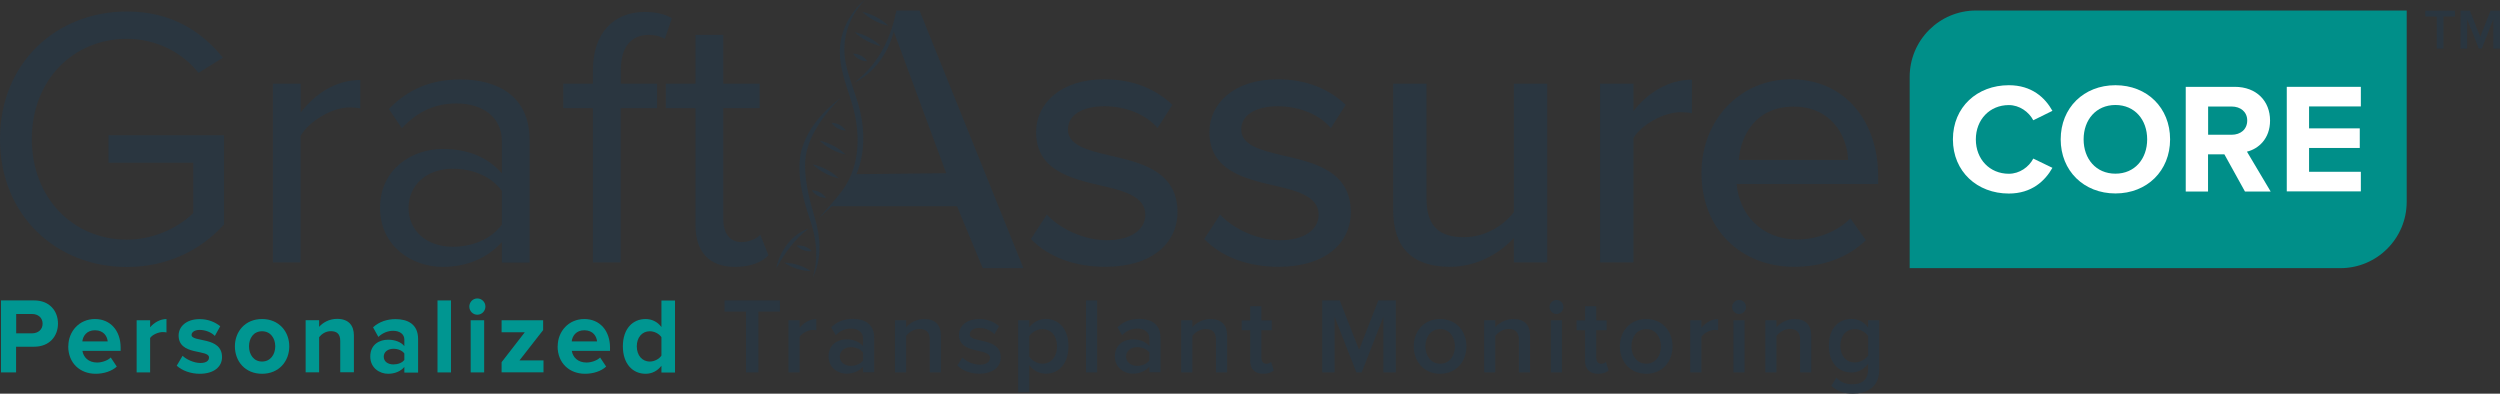 <?xml version="1.0" encoding="UTF-8"?>
<svg xmlns="http://www.w3.org/2000/svg" id="_图层_2" data-name="图层 2" viewBox="0 0 278.11 43.79">
  <rect x="0" y="0" width="278.11" height="43.79" fill="#333333" stroke="none"/>
  <defs>
    <style>
      .cls-1 {
        fill: #008f89;
      }

      .cls-2 {
        fill: #2a3640;
      }

      .cls-3 {
        fill: #fff;
      }

      .cls-4 {
        fill: #009691;
      }
    </style>
  </defs>
  <g id="vector">
    <g>
      <path class="cls-1" d="M212.44,8.55v21.28h47.91c4.07,0,7.38-3.3,7.38-7.38V1.17h-47.91c-4.07,0-7.38,3.3-7.38,7.38Z"></path>
      <g>
        <path class="cls-3" d="M217.25,15.5c0-3.6,2.71-6.02,6.22-6.02,2.55,0,4.03,1.38,4.85,2.85l-2.13,1.05c-.49-.94-1.54-1.69-2.72-1.69-2.13,0-3.67,1.62-3.67,3.82s1.54,3.82,3.67,3.82c1.19,0,2.24-.75,2.72-1.69l2.13,1.03c-.82,1.45-2.3,2.86-4.85,2.86-3.51,0-6.22-2.44-6.22-6.02Z"></path>
        <path class="cls-3" d="M229.24,15.5c0-3.51,2.57-6.02,6.09-6.02s6.08,2.51,6.08,6.02-2.57,6.02-6.08,6.02-6.09-2.51-6.09-6.02ZM238.86,15.5c0-2.18-1.38-3.82-3.53-3.82s-3.54,1.64-3.54,3.82,1.38,3.82,3.54,3.82,3.53-1.66,3.53-3.82Z"></path>
        <path class="cls-3" d="M249.74,21.31l-2.29-4.14h-1.82v4.14h-2.48v-11.65h5.45c2.43,0,3.93,1.59,3.93,3.75,0,2.04-1.31,3.16-2.57,3.46l2.64,4.44h-2.86ZM249.99,13.4c0-.96-.75-1.55-1.73-1.55h-2.62v3.14h2.62c.98,0,1.73-.59,1.73-1.59Z"></path>
        <path class="cls-3" d="M254.39,21.31v-11.65h8.24v2.18h-5.76v2.44h5.64v2.18h-5.64v2.65h5.76v2.18h-8.24Z"></path>
      </g>
      <g>
        <path class="cls-2" d="M14.13,1.28c4.86,0,8.24,2.14,10.67,5.14l-2.72,1.69c-1.73-2.22-4.66-3.79-7.95-3.79-6.01,0-10.59,4.61-10.59,11.15s4.57,11.19,10.59,11.19c3.3,0,6.01-1.61,7.37-2.96v-5.6h-9.43v-3.05h12.85v9.92c-2.55,2.84-6.3,4.73-10.79,4.73C6.3,29.72,0,24,0,15.48S6.3,1.28,14.13,1.28Z"></path>
        <path class="cls-2" d="M30.36,29.19V9.31h3.09v3.21c1.61-2.1,3.91-3.62,6.63-3.62v3.17c-.37-.08-.74-.12-1.24-.12-1.9,0-4.49,1.56-5.4,3.17v14.07h-3.09Z"></path>
        <path class="cls-2" d="M55.83,29.19v-2.26c-1.65,1.81-3.91,2.76-6.59,2.76-3.38,0-6.96-2.26-6.96-6.58s3.58-6.54,6.96-6.54c2.72,0,4.98.86,6.59,2.72v-3.58c0-2.68-2.14-4.2-5.03-4.2-2.39,0-4.33.86-6.1,2.76l-1.44-2.14c2.14-2.22,4.7-3.29,7.95-3.29,4.2,0,7.7,1.89,7.7,6.71v13.66h-3.09ZM55.83,21.24c-1.19-1.65-3.3-2.47-5.48-2.47-2.88,0-4.9,1.81-4.9,4.36s2.02,4.32,4.9,4.32c2.18,0,4.28-.82,5.48-2.47v-3.75Z"></path>
        <path class="cls-2" d="M69.05,12.03v17.16h-3.09V12.03h-3.3v-2.72h3.3v-1.52c0-4.12,2.31-6.46,5.77-6.46,1.15,0,2.22.21,3.01.7l-.78,2.3c-.49-.29-1.07-.45-1.77-.45-2.02,0-3.13,1.4-3.13,3.91v1.52h4.04v2.72h-4.04Z"></path>
        <path class="cls-2" d="M77.37,25.03v-13h-3.3v-2.72h3.3V3.88h3.09v5.43h4.04v2.72h-4.04v12.35c0,1.48.66,2.55,2.02,2.55.87,0,1.69-.37,2.1-.82l.91,2.3c-.78.74-1.89,1.28-3.71,1.28-2.92,0-4.41-1.69-4.41-4.65Z"></path>
        <path class="cls-2" d="M102.29,1.17h-2.57l-.39,2.07,5.93,16.03-10.34.11s-.28,1.11-2.41,3.56c.06,0,13.95,0,13.95,0l2.86,6.89h4.53L102.29,1.17Z"></path>
        <path class="cls-2" d="M116.46,23.88c1.36,1.48,4,2.84,6.67,2.84s4.28-1.15,4.28-2.84c0-1.98-2.27-2.63-4.82-3.21-3.38-.78-7.33-1.69-7.33-5.97,0-3.17,2.72-5.88,7.58-5.88,3.42,0,5.89,1.23,7.58,2.84l-1.65,2.59c-1.15-1.4-3.38-2.43-5.89-2.43s-4.08.99-4.08,2.59c0,1.73,2.14,2.3,4.61,2.88,3.46.78,7.58,1.73,7.58,6.3,0,3.42-2.8,6.09-8.03,6.09-3.34,0-6.26-1.03-8.28-3.09l1.77-2.72Z"></path>
        <path class="cls-2" d="M135.74,23.88c1.36,1.48,4,2.84,6.67,2.84s4.28-1.15,4.28-2.84c0-1.98-2.27-2.63-4.82-3.21-3.38-.78-7.33-1.69-7.33-5.97,0-3.17,2.72-5.88,7.58-5.88,3.42,0,5.89,1.23,7.58,2.84l-1.65,2.59c-1.15-1.4-3.38-2.43-5.89-2.43s-4.08.99-4.08,2.59c0,1.73,2.14,2.3,4.61,2.88,3.46.78,7.58,1.73,7.58,6.3,0,3.42-2.8,6.09-8.03,6.09-3.34,0-6.26-1.03-8.28-3.09l1.77-2.72Z"></path>
        <path class="cls-2" d="M168.41,29.19v-2.72c-1.52,1.65-4.04,3.21-7.09,3.21-4.24,0-6.34-2.14-6.34-6.34v-14.03h3.71v12.8c0,3.29,1.65,4.28,4.2,4.28,2.31,0,4.41-1.32,5.52-2.8v-14.28h3.71v19.88h-3.71Z"></path>
        <path class="cls-2" d="M178,29.19V9.31h3.71v3.05c1.52-1.98,3.87-3.5,6.51-3.5v3.74c-.37-.08-.78-.12-1.28-.12-1.85,0-4.37,1.4-5.23,2.88v13.83h-3.71Z"></path>
        <path class="cls-2" d="M199.25,8.82c5.97,0,9.68,4.65,9.68,10.74v.91h-15.74c.29,3.37,2.76,6.17,6.76,6.17,2.1,0,4.41-.82,5.89-2.35l1.73,2.43c-1.98,1.93-4.78,2.96-7.99,2.96-5.93,0-10.3-4.2-10.3-10.45,0-5.76,4.16-10.41,9.97-10.41ZM193.44,17.79h12.15c-.08-2.63-1.85-5.93-6.06-5.93s-5.89,3.21-6.1,5.93Z"></path>
        <g>
          <path class="cls-2" d="M93.54,10.85c-.94.96-1.84,1.98-2.55,3.13-.88,1.38-1.49,2.98-1.43,4.63.04,1.9.53,3.75,1.06,5.56.68,2.17.83,4.66-.22,6.73.63-1.93.47-4.01-.12-5.92-.65-1.95-1.28-3.94-1.35-6.01-.04-.94.08-1.9.39-2.78.77-2.18,2.4-3.97,4.22-5.33h0Z"></path>
          <path class="cls-2" d="M99.72,1.17c.03,2.78-1.35,5.78-3.64,7.4-.33.24-.68.44-1.04.62.31-.26.62-.5.91-.78,2.05-1.89,3.23-4.53,3.78-7.23h0Z"></path>
          <path class="cls-2" d="M89.95,25.43c-1.55,1.17-2.65,2.73-3.58,4.4.01-.12.04-.24.07-.36.46-1.75,1.75-3.47,3.51-4.04h0Z"></path>
          <path class="cls-2" d="M96.18,0c-1.93,2.15-2.72,4.76-1.97,7.57.4,1.63,1.08,3.13,1.47,4.79.52,2.22.52,4.6-.3,6.75-.82,2.15-2.65,3.65-4.29,5.16.72-.86,1.5-1.66,2.18-2.53,2.61-3.02,2.54-7.22,1.32-10.82-.55-1.74-1.22-3.51-1.16-5.36.05-2.15,1.15-4.18,2.75-5.57h0Z"></path>
          <path class="cls-2" d="M97.97,5.12c-.98-.19-2.19-.83-2.89-1.54.98.19,2.19.83,2.89,1.54h0Z"></path>
          <path class="cls-2" d="M98.82,2.86c-.98-.19-2.19-.83-2.89-1.54.98.19,2.19.83,2.89,1.54h0Z"></path>
          <path class="cls-2" d="M96.47,6.81c-.59.02-1.26-.33-1.57-.84.59-.02,1.26.34,1.57.84h0Z"></path>
          <path class="cls-2" d="M90.2,30.16c-.95,0-2.19-.39-2.96-.94.95,0,2.19.39,2.96.94h0Z"></path>
          <path class="cls-2" d="M90.3,27.93c-.58.1-1.29-.15-1.68-.6.58-.1,1.29.15,1.68.6h0Z"></path>
          <path class="cls-2" d="M94.07,17.19c-.98-.19-2.19-.83-2.89-1.54.98.19,2.19.83,2.89,1.54h0Z"></path>
          <path class="cls-2" d="M93.3,19.83c-.98-.19-2.19-.83-2.89-1.54.98.19,2.19.83,2.89,1.54h0Z"></path>
          <path class="cls-2" d="M94.08,14.51c-.59.02-1.26-.33-1.57-.84.59-.02,1.26.34,1.57.84h0Z"></path>
          <path class="cls-2" d="M91.88,22.01c-.59.02-1.26-.33-1.57-.84.59-.02,1.26.34,1.57.84h0Z"></path>
        </g>
      </g>
      <g>
        <path class="cls-2" d="M271.08,5.41V1.84h-1.28v-.65h3.3v.65h-1.28v3.57h-.74Z"></path>
        <path class="cls-2" d="M277.37,5.41v-3.26l-1.29,3.26h-.32l-1.3-3.26v3.26h-.74V1.19h1.04l1.15,2.9,1.15-2.9h1.04v4.22h-.74Z"></path>
      </g>
      <g>
        <path class="cls-4" d="M.11,41.43v-8.01h3.69c1.72,0,2.65,1.18,2.65,2.58s-.95,2.57-2.65,2.57H1.79v2.86H.11ZM4.74,36.01c0-.67-.51-1.08-1.17-1.08h-1.77v2.15h1.77c.66,0,1.17-.41,1.17-1.07Z"></path>
        <path class="cls-4" d="M7.6,38.53c0-1.68,1.23-3.04,2.96-3.04s2.86,1.3,2.86,3.18v.36h-4.25c.11.71.67,1.3,1.64,1.3.48,0,1.15-.2,1.51-.56l.67,1.01c-.57.53-1.47.8-2.35.8-1.74,0-3.05-1.19-3.05-3.05ZM10.56,36.74c-.93,0-1.34.66-1.4,1.24h2.82c-.05-.55-.43-1.24-1.42-1.24Z"></path>
        <path class="cls-4" d="M15.2,41.43v-5.8h1.5v.78c.41-.5,1.11-.92,1.82-.92v1.49c-.11-.02-.24-.04-.41-.04-.5,0-1.16.29-1.41.66v3.83h-1.5Z"></path>
        <path class="cls-4" d="M19.66,40.68l.65-1.1c.43.41,1.27.8,1.98.8.65,0,.96-.25.96-.61,0-.95-3.38-.17-3.38-2.45,0-.97.83-1.82,2.34-1.82.96,0,1.73.34,2.29.79l-.6,1.08c-.34-.36-.99-.67-1.69-.67-.54,0-.9.24-.9.56,0,.85,3.39.13,3.39,2.47,0,1.07-.9,1.85-2.48,1.85-.99,0-1.95-.34-2.56-.9Z"></path>
        <path class="cls-4" d="M26.13,38.53c0-1.64,1.14-3.04,3.02-3.04s3.03,1.39,3.03,3.04-1.14,3.05-3.03,3.05-3.02-1.4-3.02-3.05ZM30.62,38.53c0-.9-.52-1.68-1.47-1.68s-1.45.78-1.45,1.68.52,1.69,1.45,1.69,1.47-.78,1.47-1.69Z"></path>
        <path class="cls-4" d="M37.85,41.43v-3.51c0-.8-.41-1.08-1.05-1.08-.59,0-1.04.34-1.3.67v3.91h-1.5v-5.8h1.5v.74c.37-.43,1.08-.89,2-.89,1.27,0,1.87.72,1.87,1.85v4.09h-1.51Z"></path>
        <path class="cls-4" d="M44.98,41.43v-.61c-.39.48-1.06.76-1.81.76-.91,0-1.98-.62-1.98-1.92,0-1.37,1.06-1.87,1.98-1.87.77,0,1.43.25,1.81.71v-.73c0-.59-.5-.97-1.25-.97-.6,0-1.17.24-1.64.68l-.59-1.07c.7-.64,1.6-.91,2.5-.91,1.31,0,2.51.53,2.51,2.2v3.75h-1.51ZM44.98,40.04v-.72c-.25-.34-.72-.52-1.21-.52-.59,0-1.08.32-1.08.88s.48.86,1.08.86c.48,0,.96-.17,1.21-.5Z"></path>
        <path class="cls-4" d="M48.67,41.43v-8.01h1.5v8.01h-1.5Z"></path>
        <path class="cls-4" d="M52.21,34.1c0-.5.4-.9.89-.9s.9.4.9.9-.4.91-.9.91-.89-.41-.89-.91ZM52.36,41.43v-5.8h1.5v5.8h-1.5Z"></path>
        <path class="cls-4" d="M55.8,41.43v-1.14l2.58-3.33h-2.58v-1.33h4.62v1.09l-2.63,3.37h2.67v1.33h-4.67Z"></path>
        <path class="cls-4" d="M62.04,38.53c0-1.68,1.23-3.04,2.96-3.04s2.86,1.3,2.86,3.18v.36h-4.25c.11.71.67,1.3,1.64,1.3.48,0,1.15-.2,1.51-.56l.67,1.01c-.57.53-1.47.8-2.35.8-1.74,0-3.05-1.19-3.05-3.05ZM65,36.74c-.93,0-1.34.66-1.4,1.24h2.82c-.05-.55-.43-1.24-1.42-1.24Z"></path>
        <path class="cls-4" d="M73.58,41.43v-.74c-.45.58-1.06.89-1.76.89-1.43,0-2.53-1.1-2.53-3.05s1.08-3.04,2.53-3.04c.67,0,1.31.29,1.76.89v-2.95h1.51v8.01h-1.51ZM73.58,39.56v-2.05c-.25-.38-.79-.66-1.29-.66-.86,0-1.45.68-1.45,1.68s.59,1.69,1.45,1.69c.5,0,1.04-.28,1.29-.66Z"></path>
        <path class="cls-2" d="M82.99,41.43v-6.77h-2.39v-1.24h6.16v1.24h-2.39v6.77h-1.38Z"></path>
        <path class="cls-2" d="M87.71,41.43v-5.8h1.24v.84c.44-.55,1.12-.98,1.86-.98v1.25c-.11-.02-.22-.04-.38-.04-.53,0-1.23.36-1.48.78v3.95h-1.24Z"></path>
        <path class="cls-2" d="M96.01,41.43v-.64c-.43.5-1.1.78-1.86.78-.92,0-1.98-.65-1.98-1.92,0-1.34,1.04-1.9,1.98-1.9.78,0,1.43.25,1.86.74v-.86c0-.67-.56-1.08-1.34-1.08-.64,0-1.21.24-1.69.74l-.52-.88c.66-.65,1.49-.94,2.4-.94,1.28,0,2.39.54,2.39,2.09v3.85h-1.24ZM96.01,40.11v-.89c-.3-.4-.83-.6-1.36-.6-.7,0-1.23.42-1.23,1.04s.53,1.04,1.23,1.04c.53,0,1.06-.2,1.36-.6Z"></path>
        <path class="cls-2" d="M103.43,41.43v-3.63c0-.91-.46-1.2-1.16-1.2-.63,0-1.17.38-1.47.77v4.06h-1.24v-5.8h1.24v.78c.38-.46,1.12-.92,2.02-.92,1.23,0,1.85.67,1.85,1.86v4.08h-1.24Z"></path>
        <path class="cls-2" d="M106.49,40.67l.57-.9c.4.42,1.19.8,1.93.8s1.14-.31,1.14-.77c0-1.14-3.45-.32-3.45-2.56,0-.95.8-1.75,2.25-1.75.97,0,1.7.35,2.21.8l-.52.89c-.34-.38-.97-.7-1.69-.7-.65,0-1.05.31-1.05.72,0,1.02,3.45.25,3.45,2.56,0,1.03-.84,1.81-2.38,1.81-.98,0-1.86-.32-2.45-.91Z"></path>
        <path class="cls-2" d="M114.5,40.63v3.01h-1.24v-8.01h1.24v.79c.43-.58,1.09-.94,1.83-.94,1.48,0,2.53,1.13,2.53,3.04s-1.05,3.05-2.53,3.05c-.72,0-1.36-.34-1.83-.95ZM117.59,38.53c0-1.13-.64-1.92-1.62-1.92-.58,0-1.18.34-1.47.77v2.29c.27.43.89.79,1.47.79.98,0,1.62-.8,1.62-1.93Z"></path>
        <path class="cls-2" d="M120.81,41.43v-8.01h1.24v8.01h-1.24Z"></path>
        <path class="cls-2" d="M127.86,41.43v-.64c-.43.5-1.1.78-1.86.78-.92,0-1.98-.65-1.98-1.92,0-1.34,1.04-1.9,1.98-1.9.78,0,1.43.25,1.86.74v-.86c0-.67-.56-1.08-1.34-1.08-.64,0-1.21.24-1.69.74l-.52-.88c.66-.65,1.49-.94,2.4-.94,1.28,0,2.39.54,2.39,2.09v3.85h-1.24ZM127.86,40.11v-.89c-.3-.4-.83-.6-1.36-.6-.7,0-1.23.42-1.23,1.04s.53,1.04,1.23,1.04c.53,0,1.06-.2,1.36-.6Z"></path>
        <path class="cls-2" d="M135.27,41.43v-3.63c0-.91-.46-1.2-1.16-1.2-.63,0-1.17.38-1.47.77v4.06h-1.24v-5.8h1.24v.78c.38-.46,1.12-.92,2.02-.92,1.23,0,1.85.67,1.85,1.86v4.08h-1.24Z"></path>
        <path class="cls-2" d="M139.08,40.08v-3.35h-.95v-1.09h.95v-1.58h1.24v1.58h1.16v1.09h-1.16v3.04c0,.4.19.7.54.7.24,0,.45-.11.54-.22l.3.96c-.22.2-.59.37-1.16.37-.97,0-1.47-.53-1.47-1.5Z"></path>
        <path class="cls-2" d="M153.89,41.43v-6.18l-2.41,6.18h-.59l-2.42-6.18v6.18h-1.38v-8.01h1.95l2.15,5.5,2.14-5.5h1.95v8.01h-1.38Z"></path>
        <path class="cls-2" d="M157.27,38.53c0-1.67,1.11-3.04,2.93-3.04s2.93,1.37,2.93,3.04-1.11,3.05-2.93,3.05-2.93-1.39-2.93-3.05ZM161.85,38.53c0-1.02-.58-1.92-1.64-1.92s-1.64.9-1.64,1.92.59,1.93,1.64,1.93,1.64-.9,1.64-1.93Z"></path>
        <path class="cls-2" d="M168.97,41.43v-3.63c0-.91-.46-1.2-1.16-1.2-.63,0-1.17.38-1.47.77v4.06h-1.24v-5.8h1.24v.78c.38-.46,1.12-.92,2.02-.92,1.23,0,1.85.67,1.85,1.86v4.08h-1.24Z"></path>
        <path class="cls-2" d="M172.38,34.15c0-.43.34-.78.77-.78s.77.35.77.78-.34.78-.77.78-.77-.35-.77-.78ZM172.52,41.43v-5.8h1.24v5.8h-1.24Z"></path>
        <path class="cls-2" d="M176.33,40.08v-3.35h-.95v-1.09h.95v-1.58h1.24v1.58h1.16v1.09h-1.16v3.04c0,.4.19.7.54.7.24,0,.45-.11.54-.22l.3.96c-.22.2-.59.37-1.16.37-.97,0-1.47-.53-1.47-1.5Z"></path>
        <path class="cls-2" d="M180.2,38.53c0-1.67,1.11-3.04,2.93-3.04s2.93,1.37,2.93,3.04-1.11,3.05-2.93,3.05-2.93-1.39-2.93-3.05ZM184.77,38.53c0-1.02-.58-1.92-1.64-1.92s-1.64.9-1.64,1.92.59,1.93,1.64,1.93,1.64-.9,1.64-1.93Z"></path>
        <path class="cls-2" d="M188.03,41.43v-5.8h1.24v.84c.44-.55,1.12-.98,1.86-.98v1.25c-.11-.02-.22-.04-.38-.04-.53,0-1.23.36-1.48.78v3.95h-1.24Z"></path>
        <path class="cls-2" d="M192.69,34.15c0-.43.34-.78.77-.78s.77.35.77.78-.34.78-.77.78-.77-.35-.77-.78ZM192.83,41.43v-5.8h1.24v5.8h-1.24Z"></path>
        <path class="cls-2" d="M200.25,41.43v-3.63c0-.91-.46-1.2-1.16-1.2-.63,0-1.17.38-1.47.77v4.06h-1.24v-5.8h1.24v.78c.38-.46,1.12-.92,2.02-.92,1.23,0,1.85.67,1.85,1.86v4.08h-1.24Z"></path>
        <path class="cls-2" d="M203.72,42.92l.58-.91c.47.54,1.06.74,1.82.74.82,0,1.69-.38,1.69-1.62v-.66c-.44.59-1.09.97-1.83.97-1.45,0-2.53-1.07-2.53-2.98s1.05-2.98,2.53-2.98c.72,0,1.37.32,1.83.95v-.8h1.24v5.5c0,2.09-1.54,2.65-2.93,2.65-.97,0-1.69-.22-2.4-.86ZM207.82,39.55v-2.17c-.28-.42-.89-.77-1.47-.77-.99,0-1.62.74-1.62,1.86s.63,1.85,1.62,1.85c.58,0,1.18-.35,1.47-.77Z"></path>
      </g>
    </g>
  </g>
</svg>

